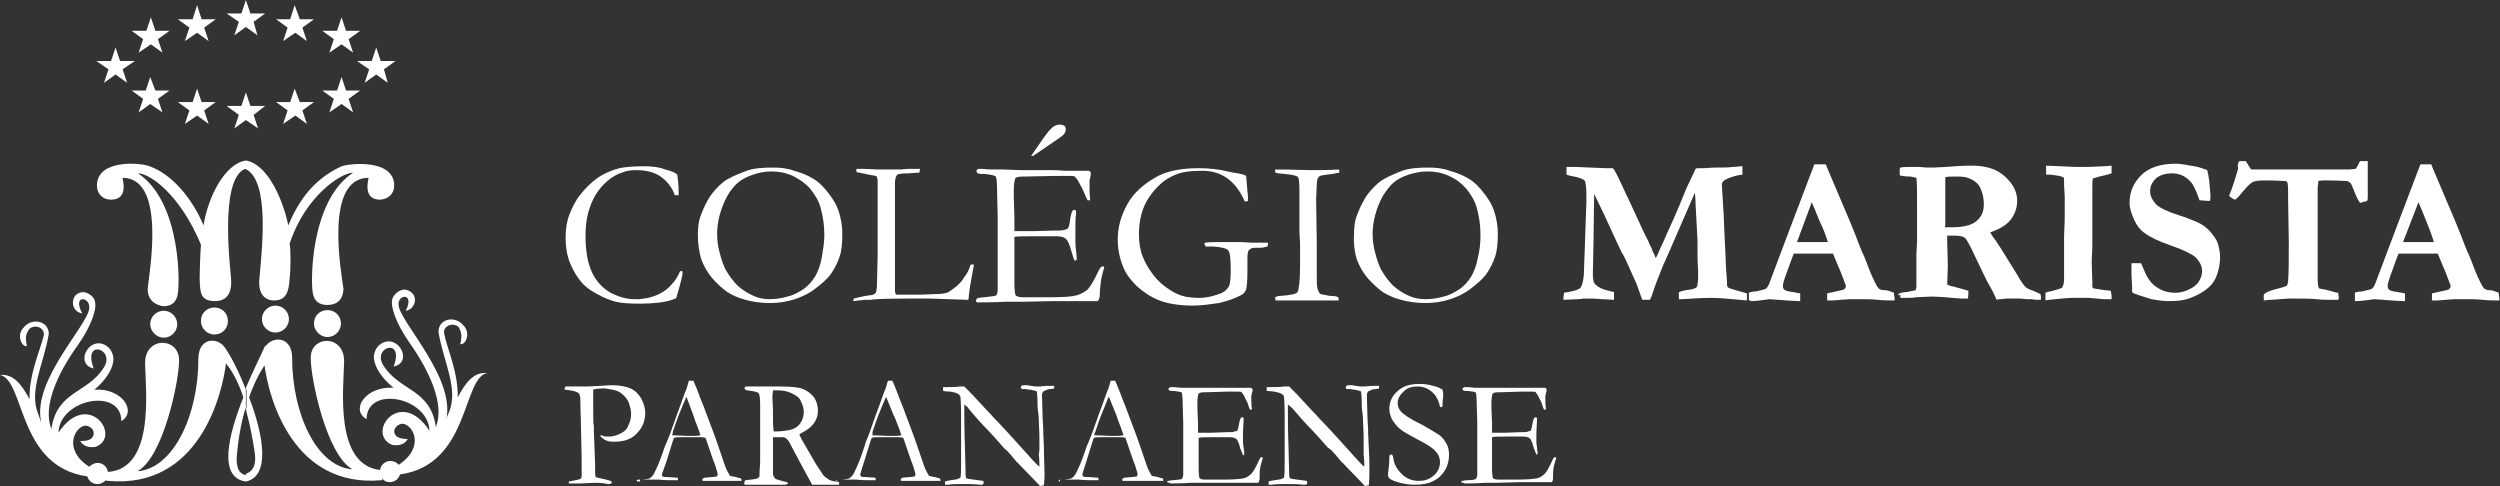 <?xml version="1.0" encoding="utf-8"?>
<!-- Generator: Adobe Illustrator 27.5.0, SVG Export Plug-In . SVG Version: 6.00 Build 0)  -->
<svg version="1.1" id="paranaense" xmlns="http://www.w3.org/2000/svg" xmlns:xlink="http://www.w3.org/1999/xlink" x="0px" y="0px"
	 viewBox="0 0 389.4 75.7" style="enable-background:new 0 0 389.4 75.7;" xml:space="preserve">
<rect x="0" y="0" width="389.4" height="75.7" fill="#333333" stroke="none"/>
<style type="text/css">
	.st0{fill-rule:evenodd;clip-rule:evenodd;fill:#FFFFFF;}
	.st1{fill:#FFFFFF;}
</style>
<g>
	<path class="st0" d="M105.5,27.2c0.1,0.8,0.2,1.7,0.2,2.5c0,0.2,0,0.4,0,0.7c-0.2,0-0.3,0-0.3,0s-0.2,0-0.3,0
		c-0.4-1.2-1.2-2.2-2.2-2.9c-1-0.7-2.3-1-3.8-1c-0.8,0-1.5,0.1-2,0.3c-1,0.3-1.8,0.8-2.5,1.4c-0.7,0.6-1.3,1.3-1.8,2.1
		c-0.5,0.8-0.9,1.8-1.2,2.9c-0.3,1.2-0.4,2.3-0.4,3.5c0,2.3,0.3,4.2,1,5.7c0.7,1.5,1.7,2.5,2.9,3.2c1.2,0.6,2.4,1,3.7,1l0.8,0
		c0.8-0.1,1.4-0.2,1.7-0.3c0.8-0.2,1.4-0.5,1.9-0.8c0.5-0.3,1-0.7,1.5-1.3c0.5-0.5,0.9-1.2,1.2-1.9l0.2-0.1c0.1,0,0.1,0,0.2,0.1
		c0,0.3,0,0.4,0,0.5c-0.4,1.8-0.8,3-1,3.7c-0.2,0-0.4,0.1-0.6,0.2c-1.2,0.4-2.9,0.6-5,0.6c-1.7,0-3-0.1-3.8-0.3
		c-0.8-0.2-1.8-0.6-2.7-1.1c-1-0.5-1.9-1.1-2.6-1.9c-0.7-0.8-1.3-1.8-1.8-3c-0.5-1.2-0.7-2.6-0.7-4c0-1.4,0.2-2.6,0.6-3.6
		c0.4-1,0.9-2.1,1.7-3.1c0.8-1,1.7-1.9,2.7-2.6c1-0.7,2.2-1.2,3.4-1.5c0.9-0.2,2.1-0.3,3.8-0.3c1.2,0,2.3,0.1,3.3,0.5
		C104.5,26.6,105.2,26.9,105.5,27.2"/>
	<path class="st0" d="M108.7,36.6c0-1.1,0.1-2.1,0.4-2.9c0.3-0.8,0.7-1.8,1.3-2.8c0.6-1,1.4-1.8,2.2-2.5c0.9-0.7,2.1-1.2,3.7-1.8
		c1.1-0.4,2.5-0.5,4.1-0.5c1.1,0,2.2,0.1,3.3,0.5c1.1,0.3,2.1,0.7,2.9,1.2c0.9,0.5,1.8,1.4,2.6,2.5c0.6,0.8,1.1,1.6,1.4,2.5
		c0.4,1.2,0.6,2.4,0.6,3.6c0,1.4-0.1,2.6-0.4,3.5c-0.3,0.9-0.7,1.8-1.4,2.8c-0.5,0.7-1.4,1.5-2.6,2.4c-0.8,0.6-1.8,1.1-3,1.5
		s-2.5,0.6-3.9,0.6s-2.7-0.2-3.8-0.5c-1.1-0.3-2-0.7-2.8-1.2c-0.7-0.5-1.5-1.2-2.3-2.1c-0.8-0.9-1.4-2-1.8-3.1
		C108.9,39.2,108.7,37.9,108.7,36.6 M119.8,46.6c0.9,0,1.8-0.1,2.8-0.4c1-0.2,1.8-0.7,2.6-1.2c0.8-0.6,1.3-1.2,1.8-2
		c0.4-0.7,0.8-1.7,1-2.9c0.2-1.2,0.4-2.3,0.4-3.5c0-1.5-0.2-2.9-0.6-4.3c-0.3-1.1-0.9-2-1.6-2.9c-0.8-0.9-1.7-1.5-2.7-2
		c-1.1-0.5-2.2-0.7-3.4-0.7c-1,0-1.9,0.2-2.8,0.5s-1.7,0.7-2.3,1.2c-0.6,0.5-1.2,1.2-1.7,2.1c-0.5,0.9-0.9,1.9-1.2,3
		c-0.3,1.1-0.4,2.1-0.4,2.9c0,0.9,0.1,1.9,0.4,3c0.3,1.1,0.6,2.1,1.1,2.9c0.5,0.8,1,1.5,1.7,2.2c0.7,0.6,1.4,1.1,2.3,1.5
		C118,46.4,118.9,46.6,119.8,46.6"/>
	<path class="st0" d="M132.9,46.9c0-0.2,0.1-0.3,0.1-0.4c0.8-0.2,1.6-0.4,2.4-0.5c0.5,0,0.9-0.2,1-0.4c0.1-0.1,0.2-0.7,0.2-1.5
		l0.1-4.2l0-2.9l0-3.8v-1c0-2.2,0-3.7,0-4.2c0-0.1-0.1-0.3-0.1-0.5c-0.3-0.1-0.5-0.2-0.7-0.2c-0.2,0-1-0.2-2.5-0.5
		c0-0.1,0-0.2,0-0.3s0-0.1,0-0.2c0.2,0,0.5,0,1,0l2.4,0.1l1.4,0l0.4,0c0.1,0,0.2,0,0.5,0c0.6,0,1,0,1.1,0l1.3-0.1c0.9,0,1.5,0,1.8,0
		c0,0.2-0.1,0.4-0.1,0.6c-0.1,0-0.7,0-1.7,0.1c-1,0-1.6,0.1-1.7,0.2c-0.2,0.1-0.4,0.6-0.4,1.3c0,0.2,0,0.5,0,1v1l0,3v1l0,5.3l0,4.5
		l0,1c0,0.3,0.1,0.5,0.2,0.6c0.3,0,1.1,0,2.4,0h1.1l2.8-0.1c0.7,0,1.2-0.1,1.6-0.2c0.3-0.1,0.8-0.5,1.6-1.1c0.4-0.4,0.8-0.8,1-1.2
		c0.1-0.1,0.1-0.2,0.3-0.4c0.2-0.3,0.5-0.8,0.8-1.7h0.5c-0.1,0.4-0.1,0.8-0.2,1.1c-0.3,1.5-0.5,2.8-0.6,3.8c0,0.2,0,0.4-0.1,0.6
		l-6-0.2c-5.1,0-8.2,0-9.2,0.2c-0.3,0-0.6,0-0.9,0L132.9,46.9L132.9,46.9z"/>
	<path class="st0" d="M152.1,46.6c0.1-0.1,0.2-0.2,0.3-0.2c0.2,0,0.5-0.1,0.9-0.1c1-0.1,1.7-0.2,1.9-0.3c0.1-0.2,0.2-0.5,0.2-0.9
		l0-1.1l0-4.1l0-1.9l0-4l-0.1-4.6c0-1.1-0.1-1.7-0.2-1.9c-0.2-0.2-0.8-0.3-1.7-0.4c-0.4,0-0.8,0-1.1-0.1c-0.1-0.1-0.2-0.2-0.2-0.3
		c0-0.1,0-0.2,0.1-0.3c0.1,0,0.2-0.1,0.3-0.1c0.1,0,0.3,0,0.6,0c0.6,0.1,1.3,0.1,1.9,0.1l1.2,0l2.8,0.1c1.4,0,2.5,0,3.3,0
		c0.8,0,1.3,0,1.6,0c0.2,0,0.9,0,1.8,0.1l2.3,0l0.3,0l1.3,0l0.2,0.1c0.1,0.1,0.1,0.2,0.1,0.3c0,0.1,0,0.4-0.1,0.7
		c-0.1,0.3-0.1,0.5-0.1,0.6c0,1.1,0,2,0.1,2.8c0,0.1,0,0.1-0.1,0.1c-0.1,0-0.2,0-0.3,0c-0.1-0.2-0.3-0.6-0.5-1.1s-0.5-1.1-0.9-1.8
		c-0.3-0.5-0.5-0.7-0.6-0.8c-0.1-0.1-0.5-0.1-0.9-0.1c-0.1,0-0.6,0-1.5,0c-0.2,0-0.5,0-0.7,0l-4.6,0.1h-0.4c-0.6,0-0.9,0.1-1.1,0.2
		c-0.2,0.3-0.3,1-0.3,2.3c0,0.1,0,1.4,0.1,3.8v2.2c0.1,0,0.2,0,0.4,0h0.3c0.2,0,0.4,0,0.8,0c0.6,0,0.9,0,1.1,0c0.1,0,0.2,0,0.3,0
		c1.2,0,2.6-0.1,4.4-0.1c0.6-0.1,0.9-0.2,1-0.3c0.2-0.2,0.3-0.7,0.4-1.5c0.1-0.8,0.3-1.3,0.5-1.4c0.1,0,0.3,0,0.4,0.1
		c0,0.1,0,0.2,0,0.2c0,0.1,0,0.2,0,0.4c-0.1,0.4-0.1,1.6-0.1,3.7c0,0.6,0,1.2,0.1,1.9c0.1,0.7,0.1,1,0.1,1.1c0,0.1,0,0.2,0,0.4
		c-0.1,0-0.2,0.1-0.2,0.1h-0.1c-0.2-0.3-0.3-0.8-0.5-1.4c-0.3-1.1-0.6-1.8-0.9-2c-0.3-0.3-0.8-0.4-1.5-0.4c-0.1,0-0.4,0-0.8,0
		s-1,0-1.8,0h-1c-1.5,0-2.5,0-2.9,0.1l0,0.5l0,3l0,1.9l0,1.8c0,1.1,0.1,1.7,0.2,1.9c0.2,0.2,0.6,0.3,1.2,0.3l1,0c0.1,0,0.4,0,1,0
		s1.3,0,2.2,0c2.1,0,3.4-0.1,4.1-0.3c0.7-0.2,1.2-0.5,1.7-0.9c0.4-0.4,1-1.4,1.7-2.9c0.2-0.4,0.4-0.7,0.6-0.7c0.1,0,0.2,0,0.3,0.1
		c-0.3,1.1-0.5,1.8-0.5,2.1c-0.1,0.7-0.2,1.5-0.2,2.3c0,0.3-0.1,0.6-0.3,0.9h-0.4l-4.5,0l-2,0l-4.8,0.1h-2c-0.2,0-0.5,0-0.7,0
		c-1.9,0.1-3.4,0.1-4.2,0.1c-0.2,0-0.3,0-0.3-0.1c-0.1,0-0.1-0.1-0.1-0.2L152.1,46.6L152.1,46.6z M160.6,24.3l2-2.9
		c0.6-0.8,1.1-1.5,1.7-1.8c0.2-0.1,0.5-0.2,0.8-0.2c0.3,0,0.5,0.1,0.7,0.2c0.2,0.2,0.2,0.4,0.2,0.6s-0.1,0.4-0.2,0.6
		c-0.1,0.2-0.5,0.5-1.1,0.9l-3.8,2.6l-0.2,0L160.6,24.3L160.6,24.3z"/>
	<path class="st0" d="M194.1,27.4l0.2,2.4c0.1,0.7,0.1,1.2,0.1,1.5l-0.5,0.1c-0.7-1.6-1.6-2.8-2.7-3.6c-1.1-0.8-2.4-1.2-3.9-1.2
		c-1.9,0-3.4,0.2-4.4,0.7c-1.5,0.6-2.8,1.8-3.9,3.4c-1.1,1.6-1.6,3.6-1.6,5.8c0,1.3,0.2,2.5,0.6,3.5s1,2,1.7,2.9
		c0.7,0.9,1.6,1.7,2.6,2.3c0.6,0.4,1.4,0.8,2.3,1c0.5,0.1,1.3,0.2,2.2,0.2c0.6,0,1.4-0.1,2.1-0.3s1.4-0.4,1.8-0.7
		c0.4-0.3,0.7-0.7,0.8-1c0.1-0.4,0.2-1.1,0.2-2.2c0-1.8-0.1-2.9-0.4-3.2c-0.2-0.3-1-0.5-2.3-0.6l-0.6,0l-0.4,0c-0.1,0-0.1,0-0.2,0
		l-0.2-0.4c0,0,0-0.1,0.1-0.2c0.6-0.1,1.8-0.1,3.6-0.1c0.4,0,1.1,0,2,0l1.6,0.1l1.5,0c0.3,0,0.6,0,1,0c0.1,0,0.1,0,0.1,0
		c0,0,0,0.1,0,0.1c0,0.1,0,0.3-0.1,0.5c-0.4,0.1-0.8,0.2-1,0.2l-1,0c-0.4,0-0.6,0.1-0.9,0.4c-0.1,0.1-0.2,0.5-0.2,1.2l0,2.1
		c0,1.5-0.1,2.4-0.2,2.8c-0.1,0.2-0.2,0.4-0.4,0.6c-0.2,0.2-0.6,0.4-1.3,0.7c-0.9,0.4-1.8,0.6-2.5,0.8c-1.4,0.2-2.8,0.4-4.1,0.4
		c-2.1,0-3.9-0.3-5.2-0.8s-2.5-1.3-3.5-2.2c-1-1-1.7-1.9-2.1-2.9c-0.6-1.4-0.9-2.9-0.9-4.4c0-1.9,0.5-3.7,1.5-5.5
		c1-1.8,2.6-3.2,4.8-4.4c1.6-0.8,3.7-1.2,6.3-1.2c1.8,0,3.3,0.2,4.5,0.5S193.5,27,194.1,27.4"/>
	<path class="st0" d="M198.6,46.3c0.2-0.1,0.5-0.2,0.7-0.2c1.6-0.1,2.6-0.3,2.8-0.6c0.2-0.3,0.4-1.7,0.4-4.1l0-1.7V38l-0.1-1.9
		l0-1.2l0-1.2v-1.5l0-0.7l0-0.8c0-0.2,0-0.4,0-0.7c0-0.7,0-1.4-0.1-2.1c0-0.1-0.1-0.3-0.2-0.4c-0.4-0.2-1-0.3-1.9-0.4
		s-1.4-0.1-1.5-0.2c-0.1-0.1-0.1-0.2-0.1-0.5h1.4l4.2,0.1c1.1,0,2.6,0,4.4-0.1c0,0.2,0,0.3,0,0.5c-0.2,0-0.6,0.1-1.1,0.2
		c-1,0.1-1.6,0.2-1.9,0.3c-0.1,0.1-0.2,0.1-0.3,0.3c-0.1,0.2-0.2,0.5-0.2,1.1l-0.1,2.1l0.1,7.1v2.8c0,0.9,0,1.5,0,1.8
		c0,1.2,0,2,0.1,2.3c0.1,0.3,0.2,0.6,0.3,0.7c0.1,0.2,0.4,0.3,0.7,0.3c0.5,0.1,0.9,0.2,1.2,0.2c0.6,0,1,0.1,1.1,0.3
		c0,0.1,0,0.2,0,0.3v0.1c-1,0-1.7,0-2.1,0c-0.3,0-0.8,0-1.4,0l-2.2,0l-3.8,0h-0.3L198.6,46.3L198.6,46.3z"/>
	<path class="st0" d="M210.9,36.6c0-1.1,0.1-2.1,0.4-2.9s0.7-1.8,1.3-2.8c0.6-1,1.4-1.8,2.2-2.5c0.9-0.7,2.1-1.2,3.6-1.8
		c1.1-0.4,2.5-0.5,4.1-0.5c1.1,0,2.2,0.1,3.3,0.5c1.1,0.3,2.1,0.7,2.9,1.2c0.9,0.5,1.8,1.4,2.6,2.5c0.6,0.8,1.1,1.6,1.4,2.5
		c0.4,1.2,0.6,2.4,0.6,3.6c0,1.4-0.1,2.6-0.4,3.5c-0.3,0.9-0.7,1.8-1.4,2.8c-0.5,0.7-1.4,1.5-2.6,2.4c-0.8,0.6-1.8,1.1-3,1.5
		c-1.2,0.4-2.5,0.6-3.9,0.6s-2.7-0.2-3.8-0.5c-1.1-0.3-2-0.7-2.8-1.2c-0.7-0.5-1.5-1.2-2.3-2.1c-0.8-0.9-1.4-2-1.8-3.1
		C211,39.2,210.8,37.9,210.9,36.6 M222,46.6c0.9,0,1.8-0.1,2.8-0.4c1-0.2,1.8-0.7,2.6-1.2c0.8-0.6,1.3-1.2,1.8-2
		c0.4-0.7,0.8-1.7,1-2.9c0.3-1.2,0.4-2.3,0.4-3.5c0-1.5-0.2-2.9-0.6-4.3c-0.3-1.1-0.9-2-1.6-2.9c-0.8-0.9-1.6-1.5-2.7-2
		c-1.1-0.5-2.2-0.7-3.4-0.7c-1,0-1.9,0.2-2.9,0.5c-0.9,0.3-1.7,0.7-2.3,1.2c-0.6,0.5-1.1,1.2-1.7,2.1c-0.5,0.9-0.9,1.9-1.2,3
		c-0.3,1.1-0.4,2.1-0.4,2.9c0,0.9,0.1,1.9,0.4,3c0.3,1.1,0.6,2.1,1.1,2.9c0.5,0.8,1,1.5,1.7,2.2c0.7,0.6,1.4,1.1,2.3,1.5
		C220.1,46.4,221,46.6,222,46.6"/>
	<path class="st0" d="M243.5,46.7l0.1-1.1c1.3-0.2,2.2-0.4,2.6-0.8c0.2-0.3,0.4-0.9,0.5-2l0.2-5.7l0.2-5.8c0-0.4,0-0.6,0-0.6
		c0-1.5-0.1-2.4-0.3-2.6c-0.2-0.2-0.9-0.5-2.1-0.7c-0.3-0.1-0.5-0.1-0.7-0.2c0-0.3,0-0.5,0-0.7V26c0.4,0,0.9,0,1.4,0l4.7,0.2
		c0.1,0,0.2,0,0.4,0l0.7,0c0.2,0.2,0.4,0.5,0.6,0.9c0.4,0.8,0.9,1.9,1.6,3.4l0.2,0.4l2.5,5.4c0.1,0.1,0.1,0.3,0.3,0.6
		c0.2,0.4,0.4,0.7,0.5,1.1c0.2,0.3,0.4,0.7,0.5,1.1c0.2,0.4,0.4,0.8,0.5,1.1c0.1-0.2,0.3-0.5,0.4-0.8c0.4-1,0.9-1.9,1.2-2.7
		c0.7-1.5,1.7-3.7,2.9-6.7c0.2-0.5,0.5-1.2,1-2.2c0.5-1,0.7-1.5,0.7-1.5c0.1-0.1,0.3-0.1,0.6-0.1c0.1,0,0.3,0,0.5,0
		c0.6,0,1.2-0.1,2-0.1c1.1,0,2,0,2.7-0.1c0.7,0,1.1-0.1,1.1-0.1c0.1,0,0.2,0,0.4,0c0,0.1,0,0.3,0,0.4l0,0.5c0,0.1,0,0.2,0,0.4
		c-1,0.1-1.8,0.4-2.5,0.7c-0.4,0.2-0.7,0.5-0.7,0.8v0.2l0.3,4.9c0,0.5,0.1,2.7,0.3,6.7c0,0.9,0.1,2,0.2,3.4c0,0.2,0,0.3,0,0.4
		c0,0.3,0.1,0.4,0.2,0.5c0.1,0.1,1.1,0.4,2.9,0.9c0,0.2,0,0.3,0,0.4c0,0.2,0,0.5,0,0.7c-0.3,0-1-0.1-2.2-0.2
		c-1.2-0.1-2.3-0.2-3.3-0.2c-1.5,0-3,0.1-4.5,0.2c-0.2,0-0.4,0-0.6,0l0-1.1c0.5-0.2,1-0.3,1.8-0.4c0.5-0.1,0.8-0.2,1-0.4
		c0.1-0.2,0.2-0.8,0.2-1.7c0-0.3,0-0.7,0-0.9c-0.1-1.1-0.1-2.7-0.1-4.7l-0.3-5.7c0-0.8-0.1-1.4-0.1-1.7l-4,9.2
		c-0.1,0.2-0.2,0.5-0.4,0.9c-0.2,0.5-0.4,0.9-0.5,1.1c-0.8,2-1.4,3.5-1.7,4.5c-0.1,0.3-0.2,0.6-0.4,1l-1.2,0l-0.9-2.5
		c-0.3-0.6-0.7-1.6-1.3-2.9c-0.4-0.8-0.6-1.4-0.9-1.8c-0.1-0.2-0.2-0.3-0.2-0.4l-0.2-0.4c0-0.1,0-0.1-0.1-0.2l-2.4-5.2l-1.5-3.1
		l-0.1,7.6l-0.1,4.9c0,0.8,0.1,1.4,0.5,1.7c0.3,0.3,1,0.7,2,0.9l0.8,0.2v1.2c-0.6,0-1.3-0.1-2-0.1c-0.7-0.1-1.6-0.1-2.8-0.1
		C246.5,46.6,245.4,46.6,243.5,46.7"/>
	<path class="st0" d="M272.4,46.7l0-1.1c0.2-0.1,0.6-0.2,1.1-0.2c0.8-0.2,1.3-0.3,1.5-0.4c0.2-0.1,0.4-0.4,0.6-0.9l3.2-8.5l3.8-10
		h1.8l0.1,0.3l2.8,6.6c0.6,1.4,1.2,2.8,1.7,4.1s0.9,2.4,1.3,3.2c0.2,0.5,0.5,1.2,0.9,2.3c0.2,0.5,0.5,1.2,0.9,2
		c0.2,0.4,0.4,0.7,0.5,0.8c0.2,0.2,0.5,0.3,1,0.3c0.4,0,0.9,0.2,1.4,0.4c0,0.4,0.1,0.6,0.1,0.8c0,0.1,0,0.2,0,0.4
		c-0.8,0-1.7,0-2.6-0.1c-1-0.1-1.8-0.1-2.6-0.1c-0.8,0-1.5,0-1.8,0l-2.7,0.2l-0.8,0c0-0.4,0-0.7,0-1.1l1.8-0.4
		c0.5-0.1,0.9-0.2,0.9-0.3c0.1-0.1,0.2-0.2,0.2-0.4c0-0.1,0-0.3-0.1-0.4l-0.6-1.6l-1.3-3.1h-6.1c-0.2,0.5-0.7,1.8-1.4,3.8
		c-0.2,0.6-0.3,1-0.3,1.2c0,0.3,0.1,0.5,0.2,0.6c0.2,0.2,0.7,0.3,1.4,0.4c0.1,0,0.5,0.1,1.1,0.2c0,0.4,0,0.7,0,0.8
		c0,0.1,0,0.2,0,0.4c-0.7,0-2.2-0.1-4.8-0.3l-0.7,0.1c-0.8,0.1-1.5,0.2-2.2,0.2L272.4,46.7L272.4,46.7z M279.9,37.7c2.5,0,4,0,4.4,0
		l0.4,0c-0.3-1-0.7-2.1-1.3-3.3c-0.5-1.3-0.9-2.2-1.2-2.9L279.9,37.7L279.9,37.7z"/>
	<path class="st0" d="M295.7,45.8c0.3-0.2,0.7-0.3,1.2-0.3c0.5-0.1,1-0.2,1.5-0.3c0-0.2,0.1-0.4,0.1-0.5c0-0.2,0-0.7,0-1.5l0-3.6
		l0.1-1.9l0-1.5l0-0.9c0-1.2,0-2.3,0-3.3c0-2.2,0-3.6-0.1-4.3l-0.9-0.2c-0.9,0-1.5-0.1-1.7-0.2l0-1l0.1-0.2c0.5-0.1,1-0.1,1.5-0.1
		c0.2,0,0.8,0,1.5,0c0.8,0.1,1.2,0.1,1.2,0.1l0.9,0l2-0.1c1.2-0.1,2.6-0.2,4-0.2c2.2,0,3.9,0.5,5.2,1.7s1.9,2.4,1.9,3.8
		c0,1.1-0.4,2.1-1,2.9c-0.7,0.9-1.8,1.5-3.2,2c0.1,0.2,0.3,0.5,0.5,0.8c0.5,0.6,0.8,1.2,1.1,1.6l2.6,4.2c0.6,1.1,1.1,1.7,1.3,1.9
		s0.6,0.4,1.2,0.6c0.5,0.2,0.9,0.4,1.1,0.5c0.1,0.2,0.1,0.3,0.1,0.5c0,0.1,0,0.2,0,0.4h-0.4l-0.3,0l-0.8-0.1h-0.7
		c-0.3,0-0.8-0.1-1.3-0.1l-1.6,0c-0.1,0-0.5,0-1.1,0.1c-0.3,0-0.5,0-0.7,0.1l-0.5-1.1c-0.4-0.8-0.8-1.4-1-1.8c-0.5-1-1.3-2.7-2.4-5
		c-0.5-1-0.9-1.7-1.1-1.8c-0.3-0.2-0.9-0.3-1.6-0.3c-0.2,0-0.6,0-1.1,0c0,0.3,0,0.7,0,1.1l0.1,3.5l-0.1,3c0.3,0.2,0.7,0.3,1.2,0.4
		c0.8,0.2,1.5,0.4,2.1,0.6c0,0.5,0,0.9-0.1,1.2c-0.2,0-0.3,0-0.4,0l-0.7,0c-2.3-0.2-3.7-0.3-4.1-0.3c-0.3,0-0.5,0-0.6,0l-2.2,0.1
		c-0.7,0.1-1.3,0.1-1.8,0.1h-0.7c0-0.3,0-0.4,0-0.5C295.6,46.1,295.7,46,295.7,45.8 M302.9,35.4c0.5,0,0.9,0,1.1,0
		c1.8,0,3.1-0.3,3.9-1c0.8-0.7,1.1-1.5,1.1-2.6c0-0.7-0.1-1.3-0.3-1.9s-0.4-1-0.7-1.3c-0.4-0.4-0.9-0.7-1.5-0.9
		c-0.5-0.2-1.2-0.2-2.2-0.2c-0.5,0-0.9,0-1.3,0.1l0,0.3l0,2.2l0,1.3l0,1.8c0,0.5,0,1.1,0,1.9L302.9,35.4L302.9,35.4z"/>
	<path class="st0" d="M318.6,46.8v-1.2c0.2-0.1,0.6-0.2,1.1-0.3c0.7-0.2,1.2-0.3,1.5-0.5c0.2-0.3,0.3-0.8,0.3-1.4v-1.9l0-3.7l0-0.9
		c0.1-2.1,0.1-3.2,0.1-3.3l0-2.1l0-0.9l-0.1-1.8l0-0.7c0-0.1,0-0.3-0.1-0.5c-0.5-0.2-1.1-0.3-2.1-0.4c-0.2,0-0.4,0-0.6,0l0-1.4
		l4.6,0.2c0.6,0,0.9,0,1.1,0c0.6,0,1.6,0,3-0.1c0.8,0,1.3-0.1,1.5-0.1c0,0.2,0,0.4,0,0.5c0,0.2,0,0.4,0,0.7
		c-0.4,0.1-0.9,0.3-1.5,0.4c-0.5,0.1-1,0.3-1.4,0.4c-0.1,0.3-0.1,0.7-0.1,1.2c0,0.5,0,0.8,0,1.1c0,1.8,0,3.2,0,4.2l0,4.2l-0.1,2.2
		l0.1,3.2l0,0.6c0,0.1,0,0.2,0.1,0.4c0.6,0.1,1.2,0.2,1.8,0.3c0.1,0,0.4,0,1,0.1c0,0.3,0.1,0.6,0.1,0.8c0,0.1,0,0.3,0,0.5
		c-0.1,0-0.2,0-0.3,0c-0.3,0-0.5,0-0.6,0c-0.1,0-0.2,0-0.4,0c-0.2,0-0.9-0.1-2.1-0.2l-2.8,0c-0.6,0-1.4,0.1-2.5,0.2
		C319.3,46.7,318.8,46.7,318.6,46.8"/>
	<path class="st0" d="M343.8,26.5c0.1,0.4,0.2,0.9,0.3,1.6c0.1,1.1,0.2,2,0.2,2.6c0,0.2,0,0.4-0.1,0.6l-0.2,0l-1.2-0.1l-0.2,0
		c-0.5-1.4-0.9-2.4-1.4-2.9c-0.8-0.9-1.8-1.3-2.9-1.3s-1.9,0.3-2.5,0.8c-0.6,0.6-0.9,1.2-0.9,2c0,0.7,0.3,1.3,0.9,2
		c0.6,0.6,1.9,1.2,3.8,1.8c0.7,0.2,1.4,0.5,2.4,0.9s1.6,0.9,2.1,1.4c0.6,0.7,1.1,1.3,1.3,1.9c0.2,0.6,0.4,1.4,0.4,2.3
		c0,1-0.2,2-0.6,3c-0.2,0.5-0.5,1-1,1.5c-0.3,0.3-0.8,0.7-1.5,1.1c-0.7,0.4-1.4,0.7-2.1,0.9c-0.7,0.2-1.6,0.3-2.8,0.3
		c-0.7,0-1.6-0.1-2.7-0.3l-1.9-0.6c-0.5-0.2-0.9-0.3-1-0.4c-0.1,0-0.1-0.2-0.1-0.3v-0.2c0-0.1,0-0.8-0.1-2.2c0-0.7,0-1.2,0-1.5V41
		l1.5,0c0.5,1.2,0.8,1.9,1,2.2c0.3,0.5,0.7,1,1.1,1.3c0.4,0.3,0.9,0.6,1.4,0.8c0.6,0.2,1.2,0.3,1.8,0.3c0.6,0,1.2-0.1,1.9-0.4
		s1.2-0.6,1.7-1.2c0.4-0.6,0.6-1.2,0.6-1.8c0-0.8-0.4-1.5-1.1-2.2c-0.5-0.4-1.6-1-3.6-1.7c-2-0.7-3.3-1.3-4.1-1.9
		c-0.8-0.5-1.4-1.3-1.8-2.2c-0.4-0.9-0.7-1.8-0.7-2.6c0-1.7,0.6-3.1,1.8-4.3c1.2-1.2,3-1.8,5.4-1.8c0.5,0,1.3,0.1,2.3,0.3
		C342,25.9,342.8,26.1,343.8,26.5"/>
	<path class="st0" d="M348.8,25.1h1c0.1,0.1,0.1,0.2,0.2,0.3c0.3,0.5,0.5,0.9,0.7,1c0.1,0,0.9,0,2.2,0c0.8,0,1.5,0,2.2,0l0.3,0
		l1.9,0l3.6,0h5l1-0.1c0.1-0.1,0.3-0.4,0.5-0.8c0-0.1,0.1-0.2,0.2-0.4l0.7,0c0.1,0,0.3,0,0.5,0c0,0.7,0,1.9,0,3.3l0,1.4l0,0.8
		c0,0.3,0,0.5-0.1,0.7c-0.4,0.1-0.8,0.2-1.1,0.3c-0.3-0.4-0.6-1-0.9-1.8c-0.3-0.8-0.5-1.2-0.6-1.3c-0.1-0.1-0.3-0.2-0.5-0.3
		c-0.3,0-1.4-0.1-3.4-0.1c-0.3,0-0.7,0-1.1,0.1c0,0.4-0.1,0.8-0.1,1l0,2.1v4.7l0,5.1v2.1c0,0.7,0,1.3,0.2,1.7
		c0.2,0.1,0.5,0.1,0.9,0.2c0.1,0,0.5,0.1,1.2,0.3c0.3,0.1,0.6,0.2,0.9,0.2c0,0.4,0.1,0.6,0.1,0.7c0,0.1,0,0.2-0.1,0.4
		c-0.2,0-0.4,0-0.6,0c-1.1,0-2,0-2.8-0.1c-0.8-0.1-2.2-0.1-4.2-0.1c-0.3,0-1.3,0.1-2.8,0.2c-0.6,0-1,0.1-1.2,0.1c0-0.2,0-0.3,0-0.4
		l0-0.4v-0.1c0.2-0.3,0.7-0.5,1.3-0.7c1.1-0.3,1.9-0.5,2.3-0.7c0.1-0.2,0.2-0.5,0.2-0.8c0.1-1.3,0.1-3.3,0.1-6.1l-0.1-6.1
		c0-1.7,0-2.7-0.1-3c0-0.1-0.1-0.2-0.1-0.2c-0.1,0-0.1-0.1-0.2-0.1c-0.3,0-1.4-0.1-3.2-0.1c-1,0-1.7,0.1-2,0.3
		c-0.5,0.3-1.1,1-2.1,2.2c-0.3,0.3-0.5,0.5-0.6,0.5c-0.5-0.2-0.8-0.5-0.9-0.6c0.3-0.7,0.8-2.1,1.4-4.2
		C348.5,25.7,348.6,25.3,348.8,25.1"/>
	<path class="st0" d="M366.8,46.7l0-1.1c0.2-0.1,0.6-0.2,1.1-0.2c0.8-0.2,1.3-0.3,1.5-0.4s0.4-0.4,0.6-0.9l3.2-8.5l3.8-10h1.7
		l0.1,0.3l2.8,6.6c0.6,1.4,1.2,2.8,1.7,4.1c0.5,1.3,0.9,2.4,1.3,3.2c0.2,0.5,0.5,1.2,0.9,2.3c0.2,0.5,0.5,1.2,0.9,2
		c0.2,0.4,0.4,0.7,0.5,0.8c0.2,0.2,0.5,0.3,0.9,0.3c0.4,0,0.9,0.2,1.4,0.4c0,0.4,0.1,0.6,0.1,0.8c0,0.1,0,0.2,0,0.4
		c-0.8,0-1.7,0-2.6-0.1c-1-0.1-1.8-0.1-2.6-0.1c-0.9,0-1.5,0-1.8,0l-2.7,0.2l-0.8,0c0-0.4,0-0.7,0-1.1l1.8-0.4
		c0.5-0.1,0.9-0.2,0.9-0.3c0.1-0.1,0.2-0.2,0.2-0.4c0-0.1,0-0.3-0.1-0.4l-0.6-1.6l-1.3-3.1h-6.1c-0.2,0.5-0.7,1.8-1.4,3.8
		c-0.2,0.6-0.3,1-0.3,1.2c0,0.3,0.1,0.5,0.2,0.6c0.2,0.2,0.7,0.3,1.4,0.4c0.1,0,0.5,0.1,1.1,0.2c0,0.4,0,0.7,0,0.8
		c0,0.1,0,0.2,0,0.4c-0.7,0-2.2-0.1-4.8-0.3l-0.7,0.1c-0.8,0.1-1.5,0.2-2.3,0.2L366.8,46.7L366.8,46.7z M374.3,37.7c2.5,0,4,0,4.4,0
		l0.4,0c-0.3-1-0.7-2.1-1.2-3.3c-0.5-1.3-0.9-2.2-1.2-2.9L374.3,37.7L374.3,37.7z"/>
</g>
<g>
	<path class="st0" d="M53.2,25.9c1.5-0.5,8.2-1.1,8.2,3c0,1.3-0.9,2.1-2.2,2.2c-2.9,0-1.7-3.4-1.8-3.4c-7,0-4.2,15-3.9,17.3
		c-0.1,1.9-1.2,2.5-2.5,2.5c-1.2,0-1.9-0.5-2.2-1.5c-0.5-1.4-0.6-14.7,6.2-19.1c-1.9,0-7.5,3.7-9.9,11.1c0.2,0.3,0.2,4.1,0,5.5
		c-0.1,2-0.6,3.3-2.4,3.3c-1.5,0-2.5-1.1-2.3-3.3c0.3-3.9,1.8-15.4-2.2-17.2C34,27.9,36,42.6,36,43.6c0.1,1.5-0.3,3.3-2.5,3.3
		c-2.4,0-2.3-1.5-2.4-3.3c0-1.5,0.1-4.2,0.2-5.5c-3.3-7.9-8-11.1-9.8-11.1c6.8,4.5,6.6,17.8,6.1,19.2c-0.3,1-1,1.5-2.2,1.5
		C24.2,47.5,23,46.8,23,45c0.2-2.3,3-17.3-3.9-17.3c-0.1,0,1.1,3.4-1.8,3.4c-1.3,0-2.2-0.9-2.2-2.2c0-4.1,6.7-3.6,8.2-3
		c3.4,1.2,6.6,4.9,8.4,9.2c0.7-4.4,3.3-9.6,6.6-10.1c3.2,0.5,5.7,5.7,6.6,10.1C46.6,31.1,48.9,27.9,53.2,25.9"/>
	<path class="st0" d="M23.4,50.5c0-1.2,1-2.1,2.1-2.1s2.1,0.9,2.1,2.1s-1,2.1-2.1,2.1S23.4,51.6,23.4,50.5"/>
	<path class="st0" d="M31.3,50c0-1.2,0.9-2.1,2.1-2.1s2.1,0.9,2.1,2.1s-0.9,2.1-2.1,2.1S31.3,51.1,31.3,50"/>
	<path class="st0" d="M40.8,49.7c0-1.2,1-2.1,2.1-2.1s2.1,0.9,2.1,2.1s-1,2.1-2.1,2.1S40.8,50.9,40.8,49.7"/>
	<path class="st0" d="M48.9,50.4c0-1.2,0.9-2.1,2.1-2.1s2.1,0.9,2.1,2.1s-1,2.1-2.1,2.1S48.9,51.5,48.9,50.4"/>
	<path class="st0" d="M59.4,74.8C45.7,76,41.9,62.2,41.2,56.9c-1.1,1.7-1.9,3.5-2.4,5c2.2,5.7,3.4,12.3-0.5,13.1v-1.2
		c0.5-0.2,1.7-0.7,1.4-3.1c0,0-0.4-3.2-1.3-6.5c0,0,0-0.2-0.1-0.6v-3.2c1.1-2.6,2.2-4.8,2.8-6.1c0.1-0.2,0.1-0.3,0.2-0.4l0,0
		l0.1-0.1c0,0,0,0,0,0.1c1.1-1.6,4.1-1.5,4.1,1.8c0,8.7,3.8,17,9.4,17.4c-4-2.2-6.5-14-6.5-17.3c-0.1-3.6,5.3-3.8,5.2,0.6
		c-0.1,4.2-1.5,16,5.6,16.8c0.1-0.8,0.8-1.4,1.6-1.4c0.5,0,1,0.2,1.3,0.6c4.2-2.8,2.2-6.3,0.6-6.4c-0.5,0-1.3,0.5-1.3,1.2
		c0.1,1.4,2.2,1.1,2.1,1.2c-0.4,0.7-1.2,1.1-2.4,0.9c-4.2-1.7,1.2-9.2,5.8-2.2c-0.2-5.3-9.8-7.1-9.8-1.8c-2.6-1.5-0.1-5.2,4.2-4.9
		c-2.6-2.1-3.3-4.3-3-5.3c0.3-1.4,1.6-2.1,2.6-1.9c1.9,0.4,2.9,3.4,0.4,3.9c1.8-4.6-3.4-3.1-1.6-0.2c2.6,4.1,7.3,3.6,8.2,9.6
		c1.4-3.5-1-8.7-4.1-13.1c-2.1-3-3-5.6-2.7-6.8c0.2-0.7,1-1.4,1.8-1.5c0.8,0,1.6,0.6,1.7,1.3c0.2,0.8-0.4,1.9-1.4,2
		c1.5-2.9-1.4-2.6-1.1-0.8c0.3,2.7,8.9,11.3,7.4,17.8c0-0.2,0.2-0.7,0.4-1.1c1.6-3.7-0.8-7.8-1.6-12.6c0-2.1,2.6-2.6,3.9-1
		c1.2,1.2,0.3,3.1-0.5,2.9c0.3-1.3,0.2-1.9-0.3-2.7c-1-0.8-2.5,0-2.2,1.1c0.3,1.9,2.2,5.9,2.1,9.9c1.2-2.3,2.5-4,4.6-3.8
		c-3.9,0.7-2.7,14.3-13.6,15.8c-0.2,0.7-0.8,1.2-1.6,1.2c-0.5,0-0.9-0.2-1.2-0.6v0C59.6,74.8,59.5,74.8,59.4,74.8 M38.3,75
		C38.3,75,38.3,75,38.3,75c-4.4-0.6-2.7-7.3-0.4-13.1c-0.5-1.6-1.4-3.7-2.7-5.3c-0.6,4.9-4.2,19.6-18.4,18.3c-0.1,0-0.2,0-0.3-0.1v0
		c-0.3,0.3-0.8,0.6-1.3,0.6c-0.8,0-1.4-0.5-1.6-1.2C2.7,72.7,3.9,59.2,0,58.4c2.1-0.2,3.4,1.5,4.6,3.8c-0.1-4,1.8-8,2.2-9.9
		c0.3-1.1-1.2-1.9-2.2-1.1C4,52,3.9,52.6,4.2,53.9c-0.8,0.2-1.7-1.7-0.5-2.9c1.3-1.6,3.9-1,3.9,1c-0.8,4.8-3.2,8.9-1.6,12.6
		c0.2,0.5,0.3,1,0.4,1.1C5,59.2,13.7,50.7,13.9,48c0.2-1.8-2.7-2.2-1.1,0.8c-1.1-0.1-1.6-1.2-1.4-2c0.1-0.8,0.8-1.3,1.6-1.3
		c0.9,0.1,1.7,0.8,1.8,1.5c0.3,1.2-0.6,3.8-2.7,6.8C9,58.1,6.6,63.3,8,66.8c0.9-6,5.7-5.5,8.2-9.6c1.8-2.9-3.4-4.5-1.6,0.2
		c-2.4-0.5-1.5-3.5,0.4-3.9c1-0.2,2.3,0.5,2.6,1.9c0.3,1.1-0.4,3.2-2.9,5.3c4.3-0.3,6.7,3.4,4.2,4.9c0-5.3-9.6-3.5-9.8,1.8
		c4.6-6.9,10,0.6,5.8,2.2c-1.2,0.2-2-0.2-2.4-0.9c-0.1-0.1,2,0.3,2.1-1.2c0-0.8-0.8-1.2-1.3-1.2c-1.6,0.1-3.6,3.7,0.6,6.4
		c0.3-0.3,0.8-0.6,1.3-0.6c0.8,0,1.5,0.6,1.6,1.4c0,0,0.1,0,0.1,0c7.2-0.6,5.8-12.6,5.7-16.8c-0.1-4.4,5.3-4.2,5.3-0.6
		c0,3.3-2.5,15.2-6.5,17.3c5.6-0.4,9.5-8.7,9.5-17.5c0-3.4,3-3.4,4.1-1.8c0.8,1.1,2.1,3.5,3.3,6.6l0.1-0.1v3.2c0-0.1,0-0.2-0.1-0.3
		c-0.2,0.5-0.3,0.9-0.3,0.9c-0.9,3.4-1.1,6.5-1.1,6.5c-0.1,0.9-0.1,2.9,1.4,3.1h0L38.3,75L38.3,75z"/>
	<polygon class="st0" points="37.2,3.4 35.3,2.1 37.6,2.1 38.3,0 39,2.1 41.3,2.1 39.5,3.4 40.1,5.5 38.3,4.2 36.5,5.5 	"/>
	<polygon class="st0" points="37.2,17.9 35.3,16.5 37.6,16.5 38.3,14.4 39,16.5 41.3,16.5 39.5,17.9 40.2,20 38.3,18.7 36.5,20 	"/>
	<polygon class="st0" points="29.5,4.3 27.7,3 30,3 30.7,0.8 31.4,3 33.6,3 31.8,4.3 32.5,6.4 30.7,5.1 28.8,6.4 	"/>
	<polygon class="st0" points="29.5,17.2 27.7,15.9 30,15.9 30.7,13.8 31.4,15.9 33.6,15.9 31.8,17.2 32.5,19.3 30.7,18 28.8,19.3 	
		"/>
	<polygon class="st0" points="22.3,6.1 20.5,4.8 22.8,4.8 23.5,2.7 24.2,4.8 26.4,4.8 24.6,6.1 25.3,8.2 23.5,6.9 21.6,8.2 	"/>
	<polygon class="st0" points="22.3,15.4 20.5,14.1 22.7,14.1 23.4,12 24.2,14.1 26.4,14.1 24.6,15.4 25.3,17.5 23.4,16.2 21.6,17.5 
			"/>
	<polygon class="st0" points="44.8,4.3 43,3 45.2,3 45.9,0.8 46.7,3 48.9,3 47.1,4.3 47.8,6.4 46,5.1 44.1,6.4 	"/>
	<polygon class="st0" points="44.8,17.2 43,15.9 45.2,15.9 45.9,13.8 46.7,15.9 48.9,15.9 47.1,17.2 47.8,19.3 46,18 44.1,19.3 	"/>
	<polygon class="st0" points="52,6.1 50.2,4.8 52.5,4.8 53.2,2.7 53.9,4.8 56.1,4.8 54.3,6.1 55,8.2 53.2,6.9 51.3,8.2 	"/>
	<polygon class="st0" points="52,15.4 50.2,14.1 52.5,14.1 53.2,12 53.9,14.1 56.1,14.1 54.3,15.4 55,17.5 53.2,16.2 51.3,17.5 	"/>
	<polygon class="st0" points="57.5,10.8 55.6,9.5 57.9,9.5 58.6,7.4 59.3,9.5 61.6,9.5 59.8,10.8 60.4,12.9 58.6,11.6 56.8,12.9 	
		"/>
	<polygon class="st0" points="16.9,10.8 15,9.5 17.3,9.5 18,7.4 18.7,9.5 21,9.5 19.1,10.8 19.8,12.9 18,11.6 16.2,12.9 	"/>
</g>
<g>
	<path class="st1" d="M88.1,60.2c0.1,0,0.2,0,0.3,0c0.3,0,0.7,0,1.3,0c0.3,0,0.5,0,0.7,0c0.2,0,0.5,0,1.1,0l2-0.1
		c0.5,0,1.1-0.1,1.8-0.1c1.2,0,2.2,0.2,2.9,0.5c0.7,0.3,1.3,0.9,1.7,1.6c0.4,0.8,0.6,1.5,0.6,2.2c0,1.2-0.4,2.3-1.3,3.2
		c-0.8,0.9-2,1.3-3.5,1.3c-0.4,0-0.7,0-1-0.1c-0.3-0.1-0.6-0.2-0.9-0.5c-0.2-0.1-0.2-0.2-0.3-0.3c0-0.1,0.1-0.1,0.1-0.1
		c0.1,0,0.2,0,0.3,0.1c0.3,0.1,0.6,0.1,1,0.1c0.6,0,1.2-0.2,1.8-0.5s1-0.7,1.2-1.3c0.3-0.6,0.4-1.2,0.4-1.8s-0.2-1.2-0.4-1.8
		c-0.3-0.6-0.7-1-1.2-1.4c-0.3-0.2-0.7-0.4-1.3-0.5c-0.6-0.1-1-0.2-1.3-0.2c-1,0-1.5,0.1-1.7,0.2v0.2l0,1.3v0.2c0,0.2,0,0.5,0,1
		c0,1.6,0,2.6,0.1,3v0.7l0.2,5.3c0,0.1,0,0.2,0,0.4c0,0.2,0,0.4,0,0.6c0,0.4,0,0.7,0.1,0.9c0.2,0.1,0.7,0.2,1.6,0.4
		c0.4,0.1,0.7,0.2,0.7,0.2c0.1,0,0.1,0.1,0.2,0.2c0,0.1-0.1,0.2-0.1,0.2c-0.1,0-0.2,0.1-0.3,0.1c-0.1,0-0.3,0-0.7-0.1
		c-0.7-0.1-1.2-0.1-1.6-0.1l-2.1,0.1l-1.2,0c-0.1,0-0.3,0-0.7,0l0-0.3l1.5-0.3c0.2-0.1,0.4-0.1,0.4-0.2c0.1-0.1,0.1-0.3,0.1-0.6
		c0-0.1,0-0.2,0-0.4c0-0.2,0-0.4,0-0.7c0-0.9,0-2.9-0.1-5.9c0-1.4-0.1-2.8-0.1-4.3v-0.2c0-0.6-0.1-0.9-0.2-1.1
		c-0.3-0.3-1-0.5-2.2-0.6c0-0.1-0.1-0.2-0.1-0.2S88.1,60.3,88.1,60.2 M99.2,74.8c0.1-0.1,0.2-0.1,0.3-0.1h0.3c0.1,0,0.2,0,0.3,0
		c0.6-0.1,1-0.1,1.1-0.2c0.3-0.2,0.5-0.4,0.7-0.8c0.4-0.8,0.9-1.9,1.4-3.4c0.2-0.7,0.4-1.1,0.5-1.3c0.2-0.5,0.4-1,0.6-1.5l1.1-3.1
		c0.2-0.5,0.6-1.6,1.2-3.3c0.2-0.4,0.4-1,0.6-1.8l0.3,0h0.4c0.3,0.7,0.6,1.4,0.9,2.2c0.1,0.4,0.4,1,0.7,1.8l1.8,4.8l0.9,2.6
		c0.5,1.5,0.8,2.4,1,2.7c0.2,0.3,0.3,0.6,0.4,0.7c0,0,0.2,0.1,0.4,0.1s0.4,0.1,0.5,0.1c0.4,0.1,0.6,0.2,0.8,0.2
		c0,0.1,0.1,0.2,0.1,0.2c0,0,0,0.1,0,0.2c-0.2,0-0.4,0-0.5,0c-0.4,0-1.1,0-2.1,0l-1.2,0l-1.4,0c-0.1,0-0.2,0-0.3,0
		c-0.1,0-0.2,0-0.2,0h-0.2c-0.1,0-0.2,0-0.2-0.1c0-0.1,0-0.2,0.1-0.3c0.1,0,0.2-0.1,0.3-0.1l1.2-0.1c0.3,0,0.6-0.1,0.7-0.1
		c0-0.2,0.1-0.2,0.1-0.3c0-0.1-0.1-0.5-0.3-1.1c-0.1-0.4-0.3-0.8-0.4-1.1c-0.1-0.3-0.5-1.5-1.2-3.5c-0.3-0.1-0.6-0.1-0.8-0.1l-2.5,0
		h-0.7c-0.3,0-0.6,0-0.9,0.1c-0.1,0.2-0.2,0.4-0.2,0.5l-1,3.2c-0.4,1.2-0.7,1.9-0.7,2c0,0.1,0,0.2,0.1,0.3c0.2,0.1,0.4,0.1,0.7,0.1
		l1.6,0.1c0.1,0.1,0.1,0.1,0.1,0.2c0,0,0,0.1,0,0.2c-0.3,0-0.6,0-0.8,0c-0.6,0-1.3,0-2.2-0.1c-0.4,0-0.7,0-0.8,0s-0.4,0-0.8,0
		c-0.3,0-0.5,0-0.6,0c-0.2,0-0.4,0-0.7,0V75C99.1,75,99.1,74.9,99.2,74.8 M104.7,67.8c0.8,0,1.8,0.1,2.8,0.1c0.6,0,1.1,0,1.6-0.1
		c-0.1-0.3-0.2-0.6-0.3-0.9c-0.5-1.3-0.8-2.1-0.8-2.2L107,62l-0.1-0.2c0,0.1-0.2,0.5-0.5,1.2c-0.5,1.2-0.9,2.2-1.1,2.8
		c-0.1,0.3-0.2,0.6-0.3,0.9c-0.1,0.3-0.2,0.5-0.2,0.6C104.8,67.5,104.7,67.6,104.7,67.8L104.7,67.8L104.7,67.8z M116.1,74.8
		c1.1-0.1,1.8-0.2,1.9-0.3c0.1,0,0.2-0.2,0.3-0.3v-0.1c0-0.2,0-0.9,0.1-2.1c0-0.3,0-0.7,0-1l0-1.4l0-1.6V65v-2.1
		c0-0.9-0.1-1.4-0.2-1.6c-0.1-0.2-0.5-0.3-1.1-0.4c-0.6-0.1-0.9-0.1-1-0.2s-0.1-0.1-0.1-0.2c0,0,0-0.1,0-0.2
		c0.1-0.1,0.3-0.1,0.5-0.1c0,0,0.2,0,0.3,0c0.2,0,0.3,0,0.5,0h1l3.1,0c1.7,0,3,0.1,3.7,0.4c0.7,0.3,1.2,0.7,1.7,1.3
		c0.4,0.6,0.6,1.3,0.6,2.1c0,1.4-0.8,2.5-2.3,3.3c-0.2,0.1-0.4,0.2-0.6,0.4c0.3,0.6,0.6,1.2,1.1,2l1.5,2.6c0.6,0.9,1,1.5,1.2,1.8
		c0.2,0.2,0.5,0.4,0.8,0.6c0.3,0.2,0.9,0.3,1.6,0.4c0,0.1,0,0.1,0,0.2c0,0.1,0,0.1,0,0.2c-1.1,0-2.3,0-3.8,0c-0.1,0-0.2,0-0.4,0
		c-0.6-1.1-1.2-2.2-1.9-3.5l-1.7-3.2c-0.2-0.3-0.4-0.5-0.6-0.6c-0.2-0.1-0.3-0.1-0.6-0.1h-1h-0.3c0,0.2,0,0.8,0,1.5v4
		c0,0.2,0,0.4,0.1,0.6c0.1,0.2,0.2,0.3,0.3,0.4c0.2,0.1,0.6,0.2,1.3,0.4l0.5,0.1c0.1,0.1,0.1,0.2,0.1,0.3c-0.2,0-0.3,0.1-0.4,0.1
		c-0.7,0-1.2,0-1.5,0c-0.2,0-0.3,0-0.4,0l-1.6,0h-1.6c-0.1,0-0.4,0-1.1,0l-0.2-0.1l0-0.1C116,75,116,74.9,116.1,74.8 M120.5,67.2
		c0.2,0,0.4,0,0.5,0c0.6,0,1.2-0.1,1.9-0.2c0.5-0.1,0.9-0.3,1.2-0.5c0.3-0.2,0.6-0.6,0.8-1c0.2-0.4,0.3-0.9,0.3-1.4
		c0-0.5-0.2-1.1-0.5-1.7c-0.2-0.5-0.7-0.8-1.3-1.1c-0.6-0.3-1.3-0.5-2.2-0.5c-0.2,0-0.5,0-0.8,0c0,0.4-0.1,0.7-0.1,0.9l0.1,2.2v0.9
		C120.4,65.5,120.4,66.2,120.5,67.2 M130.3,74.8c0.1-0.1,0.2-0.1,0.3-0.1h0.3c0.1,0,0.1,0,0.3,0c0.6-0.1,1-0.1,1.1-0.2
		c0.3-0.2,0.5-0.4,0.7-0.8c0.4-0.8,0.9-1.9,1.4-3.4c0.2-0.7,0.4-1.1,0.4-1.3c0.2-0.5,0.4-1,0.6-1.5l1.1-3.1c0.2-0.5,0.6-1.6,1.2-3.3
		c0.2-0.4,0.4-1,0.6-1.8l0.3,0h0.4c0.3,0.7,0.6,1.4,0.9,2.2c0.1,0.4,0.4,1,0.7,1.8l1.8,4.8l0.9,2.6c0.5,1.5,0.8,2.4,1,2.7
		c0.2,0.3,0.3,0.6,0.4,0.7c0,0,0.2,0.1,0.4,0.1c0.2,0.1,0.4,0.1,0.5,0.1c0.4,0.1,0.6,0.2,0.8,0.2c0,0.1,0.1,0.2,0.1,0.2
		c0,0,0,0.1,0,0.2c-0.2,0-0.4,0-0.5,0c-0.4,0-1.1,0-2.1,0l-1.2,0l-1.4,0c-0.1,0-0.2,0-0.3,0c-0.1,0-0.2,0-0.2,0h-0.3
		c-0.1,0-0.2,0-0.2-0.1c0-0.1,0-0.2,0.1-0.3c0.1,0,0.2-0.1,0.2-0.1l1.2-0.1c0.3,0,0.6-0.1,0.7-0.1c0-0.2,0.1-0.2,0.1-0.3
		c0-0.1-0.1-0.5-0.3-1.1c-0.1-0.4-0.3-0.8-0.4-1.1s-0.5-1.5-1.2-3.5c-0.3-0.1-0.6-0.1-0.8-0.1l-2.5,0h-0.7c-0.3,0-0.6,0-0.9,0.1
		c-0.1,0.2-0.2,0.4-0.2,0.5l-1,3.2c-0.4,1.2-0.6,1.9-0.6,2c0,0.1,0,0.2,0.1,0.3c0.2,0.1,0.4,0.1,0.6,0.1l1.6,0.1
		c0.1,0.1,0.1,0.1,0.1,0.2c0,0,0,0.1,0,0.2c-0.4,0-0.6,0-0.8,0c-0.6,0-1.4,0-2.2-0.1c-0.4,0-0.7,0-0.8,0s-0.4,0-0.9,0
		c-0.3,0-0.5,0-0.6,0c-0.2,0-0.4,0-0.7,0V75C130.2,75,130.3,74.9,130.3,74.8 M135.9,67.8c0.8,0,1.8,0.1,2.9,0.1c0.6,0,1.1,0,1.6-0.1
		c-0.1-0.3-0.2-0.6-0.3-0.9c-0.5-1.3-0.8-2.1-0.9-2.2l-1.1-2.7l-0.1-0.2c0,0.1-0.2,0.5-0.5,1.2c-0.5,1.2-0.9,2.2-1.1,2.8
		c-0.1,0.3-0.2,0.6-0.3,0.9s-0.2,0.5-0.2,0.6C135.9,67.5,135.9,67.6,135.9,67.8C135.8,67.7,135.9,67.8,135.9,67.8z M146.9,60.9v-0.6
		c1.2,0,2.1,0,2.6-0.1c0.2,0,0.4,0,0.4,0c0.1,0,0.2,0,0.3,0c0.3,0.3,0.6,0.6,0.9,0.9c0.1,0.1,0.1,0.2,0.2,0.2l2.5,2.7l0.4,0.4
		c0.5,0.6,1,1.1,1.4,1.5c0.4,0.4,1.2,1.3,2.4,2.6l2.8,3.1c0.3,0.3,0.6,0.7,1.1,1.1v-0.2c0-1.1-0.1-1.7-0.1-1.7l0.1-0.7l0-1.1v-0.5
		c0-0.3,0-1.3-0.1-3c0-0.2,0-0.7-0.1-1.3c-0.1-0.6-0.1-1.2-0.1-1.7c0-0.9-0.1-1.4-0.1-1.5c-0.1-0.1-0.4-0.2-1-0.3
		c-0.1,0-0.4,0-0.7-0.1c-0.4,0-0.6,0-0.6,0c-0.1,0-0.1-0.1-0.2-0.2c0-0.1,0-0.2,0.1-0.3c0.2-0.1,0.4-0.1,0.6-0.1
		c0.2,0,0.5,0,0.8,0.1c0.3,0,0.6,0.1,0.9,0.1c0.4,0,0.9,0,1.7-0.1c0.4,0,0.7,0,0.9,0h0.2l0,0.4c-0.1,0-0.3,0.1-0.5,0.1
		c-0.2,0-0.4,0-0.6,0.1c-0.3,0.1-0.4,0.2-0.5,0.2c-0.2,0.2-0.3,0.4-0.3,0.6l0.1,3.7l0.1,1.7v0.5l0.1,2.3c0,1.6,0.1,3,0.1,4.2
		c0,0.2,0,0.8-0.1,1.7l-0.6,0.1c-0.3-0.3-1.2-1.3-2.8-2.9c-0.4-0.4-0.6-0.7-0.8-0.8l-1-1.2c-0.4-0.4-0.6-0.7-0.8-0.8
		c-0.1-0.1-0.2-0.2-0.2-0.2c-0.9-1-1.9-2.2-3.3-3.6c-0.4-0.4-0.9-1-1.6-1.8c-0.4-0.5-0.7-0.8-0.8-1c-0.1-0.1-0.3-0.2-0.5-0.4l0,0.4
		c0,1.5,0,3.6,0.1,6.3l0.1,3.9c0,0.3,0,0.6,0.1,0.9l0.4,0.1c0.7,0.1,1.5,0.2,2.2,0.3c0.1,0,0.1,0.1,0.1,0.1v0.4
		c-0.1,0-0.2,0.1-0.3,0.1c-0.1,0-0.2,0-0.3,0c-0.8-0.1-1.7-0.1-2.8-0.1c-0.8,0-1.5,0-2.1,0.1h-0.2c-0.1,0-0.2,0-0.3,0V75l0.3-0.1
		l0.6-0.1c0.5-0.1,0.9-0.1,1.1-0.2c0.1-0.1,0.3-0.1,0.4-0.2c0.1-0.5,0.1-1.3,0.1-2.4c0-0.5,0-1.4,0-2.7v-1.6l0-3.3
		c0-1.5-0.1-2.4-0.1-2.6c-0.1-0.1-0.1-0.3-0.3-0.4c-0.3-0.2-0.7-0.3-1.2-0.4C147.3,61,147,60.9,146.9,60.9 M164.9,74.8
		c0.1-0.1,0.2-0.1,0.3-0.1h0.3c0.1,0,0.1,0,0.3,0c0.6-0.1,0.9-0.1,1.1-0.2c0.3-0.2,0.5-0.4,0.7-0.8c0.4-0.8,0.9-1.9,1.4-3.4
		c0.2-0.7,0.4-1.1,0.5-1.3c0.2-0.5,0.4-1,0.6-1.5l1.1-3.1c0.2-0.5,0.6-1.6,1.2-3.3c0.2-0.4,0.4-1,0.6-1.8l0.3,0h0.4
		c0.3,0.7,0.6,1.4,0.9,2.2c0.1,0.4,0.4,1,0.7,1.8l1.8,4.8l0.9,2.6c0.5,1.5,0.8,2.4,1,2.7c0.2,0.3,0.3,0.6,0.4,0.7
		c0,0,0.2,0.1,0.4,0.1s0.4,0.1,0.5,0.1c0.4,0.1,0.6,0.2,0.8,0.2c0,0.1,0.1,0.2,0.1,0.2c0,0,0,0.1,0,0.2c-0.2,0-0.4,0-0.5,0
		c-0.4,0-1.1,0-2.1,0l-1.2,0l-1.4,0c-0.1,0-0.2,0-0.3,0c-0.1,0-0.2,0-0.2,0H175c-0.1,0-0.2,0-0.2-0.1c0-0.1,0-0.2,0.1-0.3
		c0.1,0,0.2-0.1,0.3-0.1l1.2-0.1c0.3,0,0.6-0.1,0.7-0.1c0-0.2,0.1-0.2,0.1-0.3c0-0.1-0.1-0.5-0.3-1.1c-0.1-0.4-0.3-0.8-0.4-1.1
		s-0.5-1.5-1.2-3.5c-0.3-0.1-0.6-0.1-0.8-0.1l-2.5,0h-0.7c-0.3,0-0.6,0-0.9,0.1c-0.1,0.2-0.2,0.4-0.2,0.5l-1,3.2
		c-0.4,1.2-0.6,1.9-0.6,2c0,0.1,0,0.2,0.1,0.3c0.2,0.1,0.4,0.1,0.7,0.1l1.6,0.1c0.1,0.1,0.1,0.1,0.1,0.2c0,0,0,0.1,0,0.2
		c-0.4,0-0.6,0-0.8,0c-0.6,0-1.4,0-2.2-0.1c-0.4,0-0.7,0-0.8,0s-0.4,0-0.9,0c-0.3,0-0.5,0-0.6,0c-0.2,0-0.4,0-0.7,0V75
		C164.9,75,164.9,74.9,164.9,74.8 M170.5,67.8c0.8,0,1.8,0.1,2.9,0.1c0.6,0,1.1,0,1.6-0.1c-0.1-0.3-0.2-0.6-0.3-0.9
		c-0.5-1.3-0.8-2.1-0.8-2.2l-1.1-2.7l-0.1-0.2c-0.1,0.1-0.2,0.5-0.5,1.2c-0.5,1.2-0.9,2.2-1.1,2.8c-0.1,0.3-0.2,0.6-0.3,0.9
		c-0.1,0.3-0.2,0.5-0.2,0.6C170.5,67.5,170.4,67.6,170.5,67.8L170.5,67.8L170.5,67.8z M181.8,75c0.1-0.1,0.1-0.1,0.2-0.1
		c0.1,0,0.4-0.1,0.7-0.1c0.8-0.1,1.2-0.1,1.4-0.2c0.1-0.2,0.2-0.4,0.2-0.7v-0.8v-3l0-1.4v-2.9l-0.1-3.3c0-0.8-0.1-1.2-0.1-1.3
		c-0.1-0.2-0.6-0.2-1.2-0.3c-0.3,0-0.6,0-0.8-0.1c-0.1-0.1-0.1-0.1-0.1-0.2c0-0.1,0-0.1,0.1-0.2c0.1,0,0.1-0.1,0.2-0.1
		c0.1,0,0.2,0,0.4,0c0.5,0,0.9,0.1,1.4,0.1l0.9,0l2.1,0c1,0,1.8,0,2.4,0c0.6,0,1,0,1.2,0c0.2,0,0.6,0,1.3,0h1.7l0.2,0l1,0l0.1,0.1
		c0,0.1,0.1,0.1,0.1,0.2c0,0.1,0,0.3-0.1,0.5c0,0.2-0.1,0.4-0.1,0.4c0,0.8,0,1.5,0.1,2.1c0,0,0,0.1-0.1,0.1c-0.1,0-0.2,0-0.2,0
		c-0.1-0.2-0.2-0.4-0.3-0.8c-0.1-0.4-0.4-0.8-0.6-1.3c-0.2-0.3-0.3-0.5-0.4-0.6c-0.1-0.1-0.3-0.1-0.7-0.1c-0.1,0-0.4,0-1.1,0
		c-0.2,0-0.3,0-0.5,0l-3.3,0.1h-0.3c-0.4,0-0.7,0.1-0.8,0.2c-0.1,0.2-0.2,0.7-0.2,1.7c0,0.1,0,1,0.1,2.8v1.6c0.1,0,0.2,0,0.3,0h0.2
		c0.1,0,0.3,0,0.6,0c0.4,0,0.7,0,0.8,0c0.1,0,0.2,0,0.2,0c0.9,0,1.9-0.1,3.3-0.1c0.4-0.1,0.6-0.2,0.7-0.2c0.1-0.1,0.2-0.5,0.3-1.1
		c0.1-0.6,0.2-0.9,0.4-1c0.1,0,0.2,0,0.3,0.1c0,0.1,0,0.1,0,0.2s0,0.1,0,0.3c0,0.3-0.1,1.2-0.1,2.7c0,0.4,0,0.9,0.1,1.4
		s0.1,0.8,0.1,0.8c0,0.1,0,0.2,0,0.3c-0.1,0-0.1,0.1-0.1,0.1h-0.1c-0.1-0.2-0.2-0.6-0.4-1c-0.2-0.8-0.4-1.3-0.6-1.5
		c-0.2-0.2-0.6-0.3-1.1-0.3c-0.1,0-0.3,0-0.6,0c-0.3,0-0.7,0-1.3,0h-0.8c-1.1,0-1.8,0-2.1,0.1v0.4v2.2v1.4V73c0,0.8,0.1,1.2,0.1,1.4
		c0.1,0.2,0.4,0.3,0.9,0.3l0.7,0c0.1,0,0.3,0,0.7,0c0.4,0,0.9,0,1.6,0c1.5,0,2.5-0.1,3-0.2c0.5-0.1,0.9-0.4,1.2-0.7
		c0.3-0.3,0.7-1,1.2-2.1c0.1-0.3,0.3-0.5,0.4-0.5c0.1,0,0.1,0,0.2,0.1c-0.2,0.8-0.4,1.3-0.4,1.5c-0.1,0.5-0.1,1.1-0.1,1.7
		c0,0.3-0.1,0.5-0.2,0.7h-0.3l-3.3,0h-1.5l-3.5,0h-1.4c-0.2,0-0.4,0-0.5,0c-1.4,0.1-2.4,0.1-3.1,0.1c-0.1,0-0.2,0-0.2-0.1
		C181.8,75.2,181.8,75.1,181.8,75L181.8,75L181.8,75z M197.3,60.9l0-0.6c1.2,0,2.1,0,2.7-0.1c0.2,0,0.4,0,0.5,0c0.1,0,0.2,0,0.3,0
		c0.3,0.3,0.6,0.6,0.9,0.9c0.1,0.1,0.1,0.2,0.2,0.2l2.5,2.7l0.4,0.4c0.5,0.6,1,1.1,1.4,1.5c0.4,0.4,1.2,1.3,2.4,2.6l2.8,3.1
		c0.3,0.3,0.6,0.7,1.1,1.1v-0.2c0-1.1-0.1-1.7-0.1-1.7l0-0.7l0-1.1v-0.5c0-0.3,0-1.3-0.1-3c0-0.2,0-0.7-0.1-1.3
		c-0.1-0.6-0.1-1.2-0.1-1.7c0-0.9-0.1-1.4-0.1-1.5c-0.1-0.1-0.4-0.2-1-0.3c-0.1,0-0.4,0-0.6-0.1c-0.4,0-0.6,0-0.6,0
		c-0.1,0-0.1-0.1-0.2-0.2c0-0.1,0.1-0.2,0.1-0.3c0.2-0.1,0.4-0.1,0.6-0.1c0.2,0,0.5,0,0.8,0.1c0.3,0,0.6,0.1,0.9,0.1
		c0.4,0,0.9,0,1.7-0.1c0.4,0,0.7,0,0.9,0h0.2l0,0.4c-0.1,0-0.3,0.1-0.5,0.1s-0.4,0-0.6,0.1c-0.3,0.1-0.4,0.2-0.5,0.2
		c-0.2,0.2-0.3,0.4-0.3,0.6l0.1,3.7l0.1,1.7v0.5l0.1,2.3c0.1,1.6,0.1,3,0.1,4.2c0,0.2,0,0.8-0.1,1.7l-0.6,0.1
		c-0.3-0.3-1.2-1.3-2.8-2.9c-0.4-0.4-0.6-0.7-0.8-0.8l-1-1.2c-0.4-0.4-0.6-0.7-0.8-0.8c-0.1-0.1-0.2-0.2-0.3-0.2
		c-0.9-1-1.9-2.2-3.3-3.6c-0.4-0.4-0.9-1-1.6-1.8c-0.4-0.5-0.7-0.8-0.9-1c-0.1-0.1-0.3-0.2-0.5-0.4l0,0.4c0,1.5,0,3.6,0.1,6.3
		l0.1,3.9c0,0.3,0,0.6,0.1,0.9l0.4,0.1c0.8,0.1,1.5,0.2,2.2,0.3c0.1,0,0.1,0.1,0.1,0.1v0.4c-0.1,0-0.2,0.1-0.3,0.1
		c-0.1,0-0.2,0-0.3,0c-0.8-0.1-1.7-0.1-2.8-0.1c-0.8,0-1.5,0-2.1,0.1h-0.2c-0.1,0-0.2,0-0.3,0V75l0.3-0.1l0.6-0.1
		c0.5-0.1,0.9-0.1,1.1-0.2c0.1-0.1,0.3-0.1,0.4-0.2c0.1-0.5,0.1-1.3,0.1-2.4c0-0.5,0-1.4,0-2.7v-1.6l0-3.3c0-1.5-0.1-2.4-0.1-2.6
		c0-0.1-0.1-0.3-0.3-0.4c-0.3-0.2-0.7-0.3-1.2-0.4C197.7,60.9,197.4,60.9,197.3,60.9 M224.7,60.7c0.1,0.5,0.1,0.8,0.1,0.9l-0.1,1
		c0,0.5,0,0.7-0.1,0.8c-0.1,0-0.1,0-0.2,0l-0.1,0c-0.2-1.1-0.7-1.9-1.3-2.4c-0.6-0.5-1.3-0.8-2.2-0.8s-1.6,0.2-2.2,0.8
		s-0.9,1.1-0.9,1.8c0,0.5,0.2,1,0.6,1.4c0.4,0.4,1.4,1.1,3.1,1.9c1.2,0.7,2.1,1.2,2.7,1.6s0.9,0.9,1.2,1.4s0.4,1.1,0.4,1.8
		c0,0.8-0.2,1.6-0.6,2.3c-0.4,0.7-1,1.3-1.8,1.7c-0.7,0.4-1.7,0.6-2.9,0.6c-1.1,0-2.1-0.2-3-0.5c-0.6-0.2-0.9-0.4-1-0.5
		c-0.1-0.1-0.2-0.3-0.2-0.4c0-0.1,0-0.2,0-0.3c0.1-0.9,0.2-1.7,0.2-2.3c0-0.4,0-0.6,0.1-0.6c0-0.1,0.1-0.1,0.2-0.1
		c0.1,0,0.1,0,0.2,0.1c0,0.1,0.1,0.2,0.1,0.3c0.1,1,0.5,1.8,1.3,2.6c0.8,0.8,1.7,1.1,2.7,1.1c0.6,0,1.2-0.1,1.7-0.4s0.9-0.6,1.2-1.1
		c0.3-0.5,0.4-1,0.4-1.4c0-0.6-0.2-1.2-0.7-1.7c-0.4-0.5-1.3-1.1-2.7-1.8c-1.3-0.7-2.2-1.2-2.6-1.5c-0.7-0.5-1.1-1.1-1.5-1.7
		c-0.2-0.5-0.4-1-0.4-1.6c0-1.1,0.4-2,1.3-2.8c0.9-0.8,2-1.1,3.4-1.1c0.8,0,1.5,0.1,2.1,0.3C223.8,60.2,224.2,60.4,224.7,60.7"/>
	<path class="st1" d="M227.6,75c0.1-0.1,0.1-0.1,0.2-0.1c0.1,0,0.4-0.1,0.7-0.1c0.8,0,1.2-0.1,1.4-0.2c0.1-0.2,0.2-0.4,0.2-0.7
		l0-0.8l0-3l0-1.4v-2.9l-0.1-3.3c0-0.8-0.1-1.2-0.1-1.3c-0.1-0.2-0.6-0.2-1.2-0.3c-0.3,0-0.6,0-0.8-0.1c-0.1-0.1-0.1-0.1-0.1-0.2
		c0-0.1,0-0.1,0.1-0.2c0.1,0,0.1-0.1,0.2-0.1c0.1,0,0.2,0,0.4,0c0.5,0,0.9,0.1,1.4,0.1l0.9,0l2.1,0c1,0,1.8,0,2.4,0c0.6,0,1,0,1.2,0
		c0.2,0,0.6,0,1.3,0h1.7l0.2,0l1,0l0.1,0.1c0,0.1,0.1,0.1,0.1,0.2c0,0.1,0,0.3-0.1,0.5c0,0.2-0.1,0.4-0.1,0.4c0,0.8,0,1.5,0.1,2.1
		c0,0,0,0.1-0.1,0.1c-0.1,0-0.2,0-0.2,0c-0.1-0.2-0.2-0.4-0.3-0.8c-0.1-0.4-0.4-0.8-0.6-1.3c-0.2-0.3-0.3-0.5-0.4-0.6
		c-0.1-0.1-0.3-0.1-0.7-0.1c-0.1,0-0.4,0-1.1,0c-0.2,0-0.3,0-0.5,0l-3.3,0.1h-0.3c-0.4,0-0.7,0.1-0.8,0.2c-0.1,0.2-0.2,0.7-0.2,1.7
		c0,0.1,0,1,0.1,2.8v1.6c0.1,0,0.2,0,0.3,0h0.2c0.1,0,0.3,0,0.6,0c0.4,0,0.7,0,0.8,0c0.1,0,0.2,0,0.2,0c0.8,0,1.9-0.1,3.2-0.1
		c0.4-0.1,0.7-0.2,0.7-0.2c0.1-0.1,0.2-0.5,0.3-1.1c0.1-0.6,0.2-0.9,0.4-1c0.1,0,0.2,0,0.3,0.1c0,0.1,0,0.1,0,0.2c0,0.1,0,0.1,0,0.3
		c0,0.3-0.1,1.2-0.1,2.7c0,0.4,0,0.9,0.1,1.3c0,0.5,0.1,0.8,0.1,0.8c0,0.1,0,0.2,0,0.3c-0.1,0-0.1,0.1-0.1,0.1h-0.1
		c-0.1-0.2-0.2-0.6-0.4-1c-0.2-0.8-0.4-1.3-0.6-1.5c-0.2-0.2-0.6-0.3-1.1-0.3c-0.1,0-0.3,0-0.6,0c-0.3,0-0.7,0-1.3,0h-0.8
		c-1.1,0-1.8,0-2.1,0.1v0.4v2.2v1.4V73c0,0.8,0.1,1.3,0.1,1.4c0.1,0.2,0.4,0.3,0.9,0.3h0.7c0.1,0,0.3,0,0.7,0c0.4,0,0.9,0,1.6,0
		c1.5,0,2.5-0.1,3-0.2c0.5-0.1,0.9-0.4,1.2-0.7c0.3-0.3,0.7-1,1.2-2.1c0.1-0.3,0.3-0.5,0.4-0.5c0.1,0,0.1,0,0.2,0.1
		c-0.2,0.8-0.4,1.3-0.4,1.5c-0.1,0.6-0.1,1.1-0.1,1.7c0,0.3-0.1,0.5-0.2,0.6h-0.2l-3.3,0l-1.5,0l-3.5,0.1h-1.4c-0.2,0-0.3,0-0.5,0
		c-1.4,0.1-2.4,0.1-3.1,0.1c-0.1,0-0.2,0-0.2-0.1C227.6,75.2,227.6,75.1,227.6,75L227.6,75L227.6,75z"/>
</g>
</svg>
